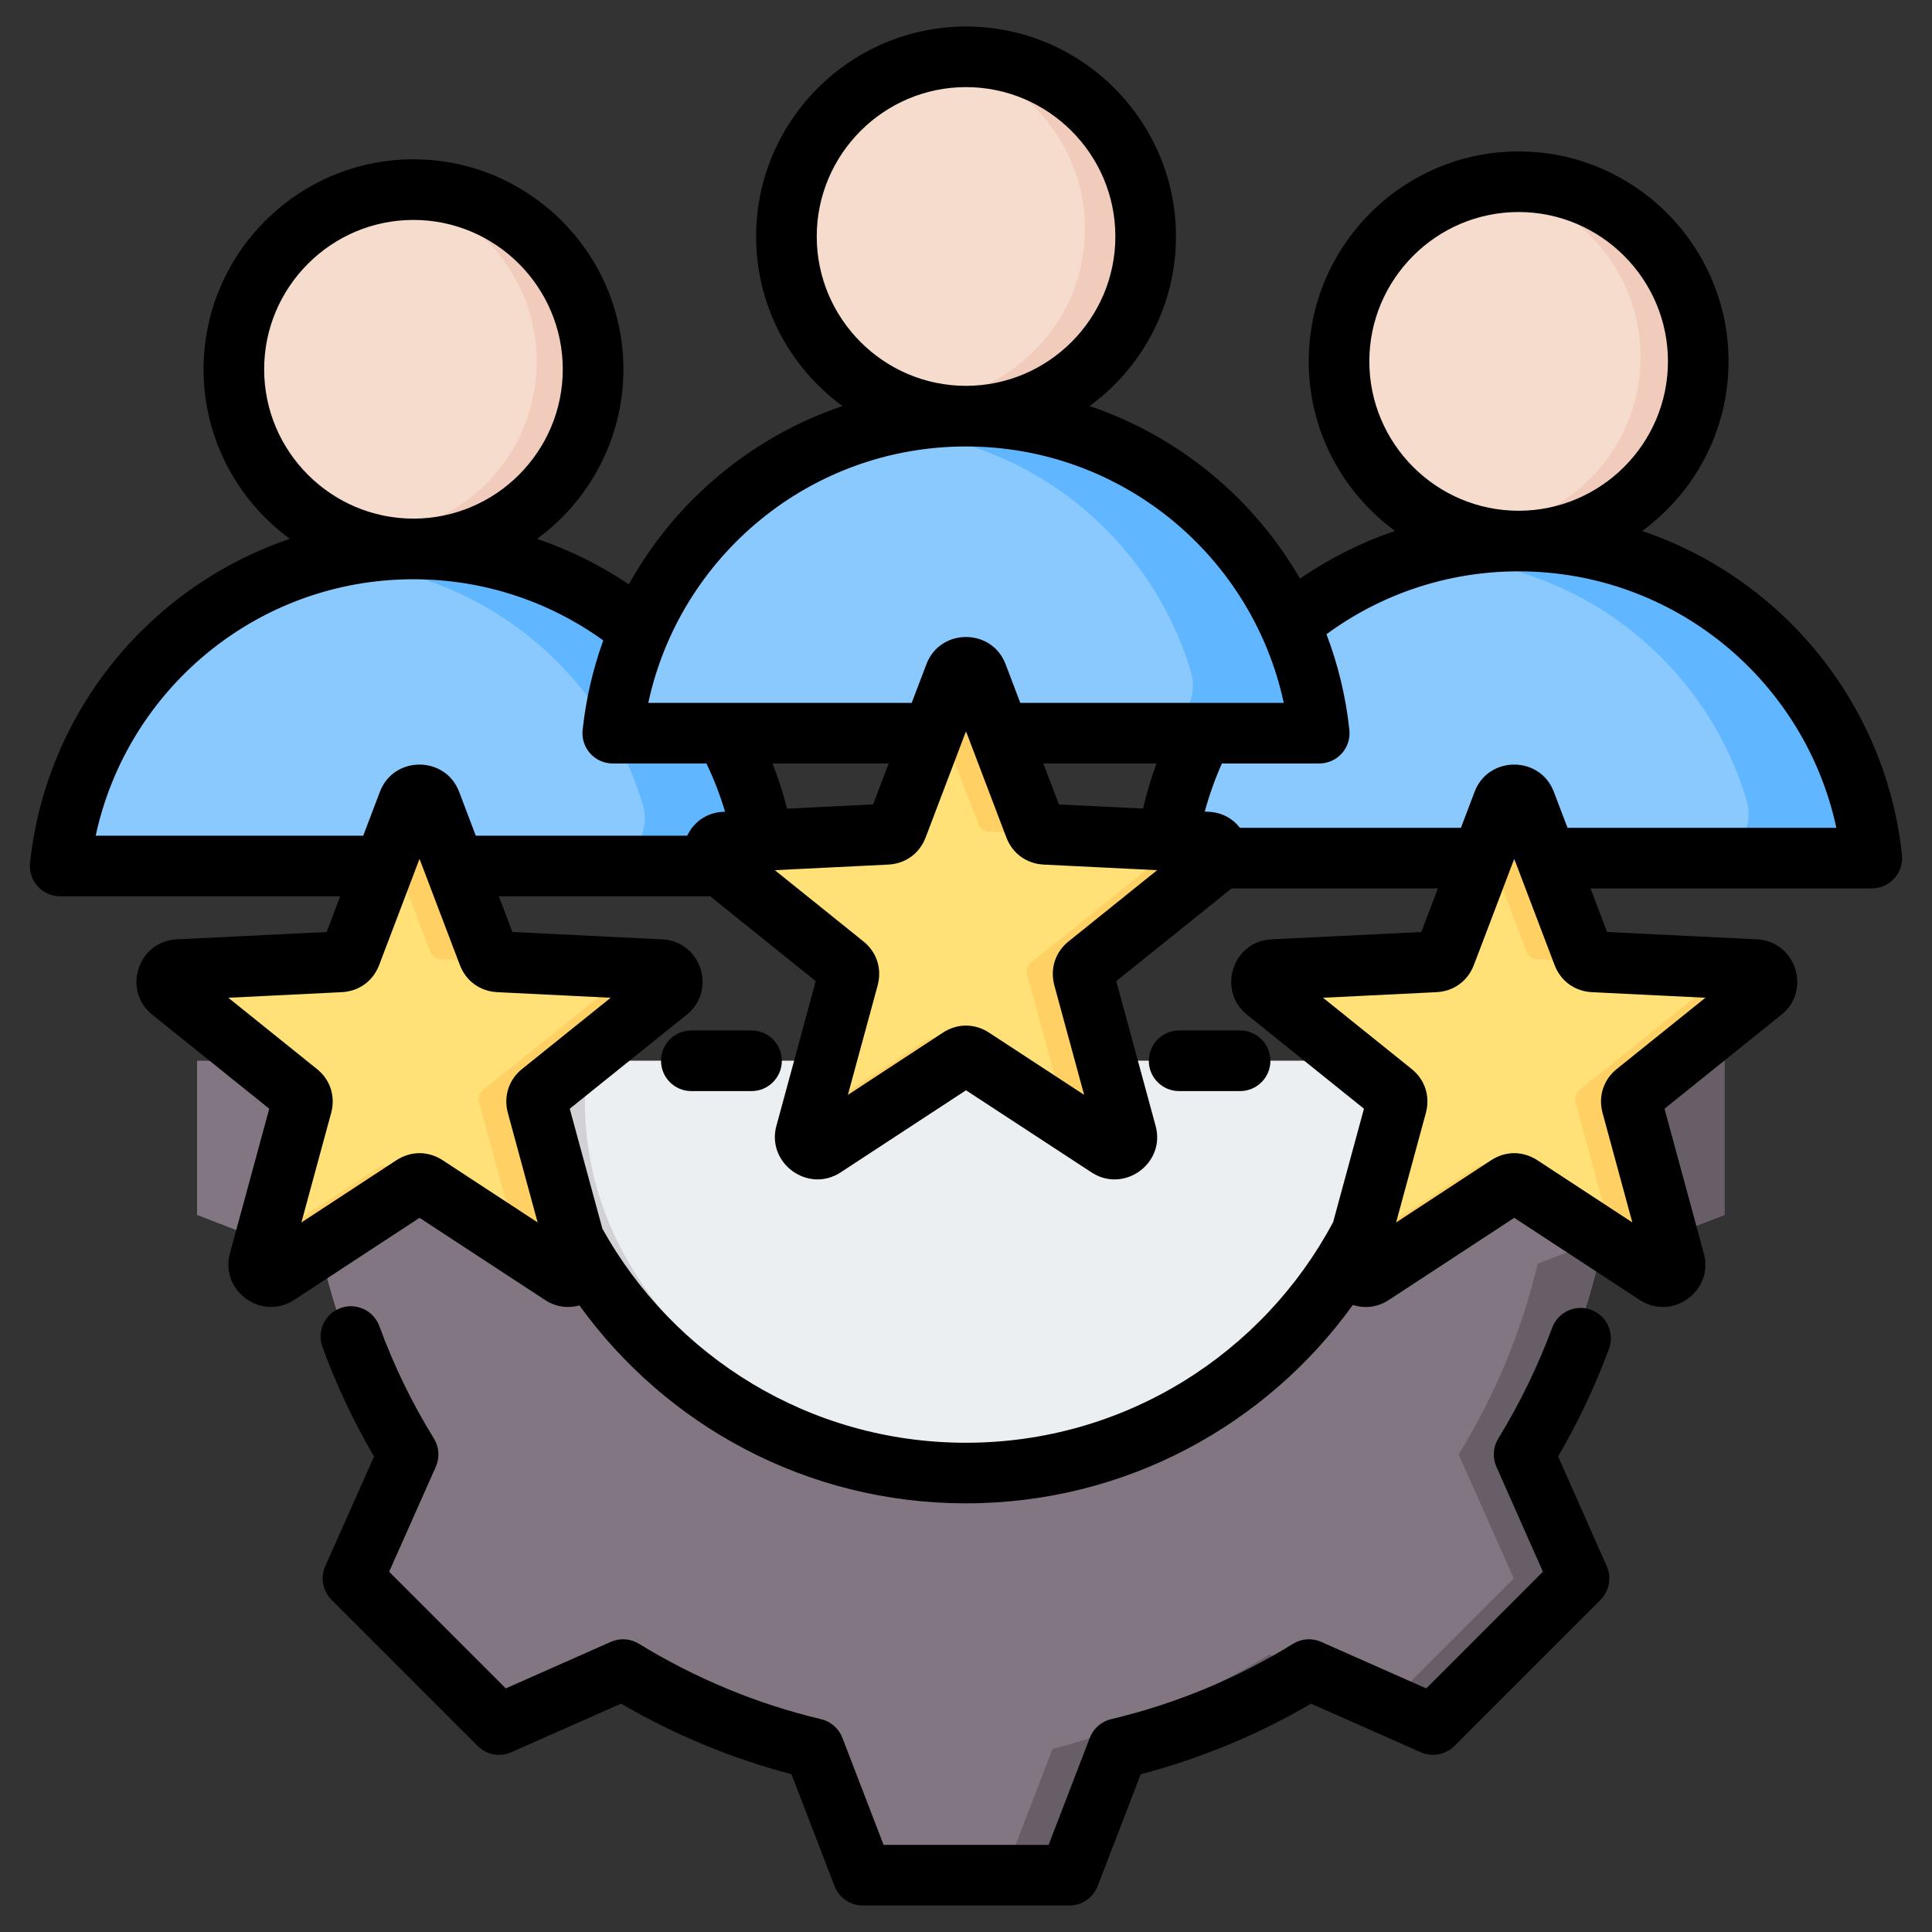 <svg width="55" height="55" viewBox="0 0 55 55" fill="none" xmlns="http://www.w3.org/2000/svg">
<rect x="0" y="0" width="55" height="55" fill="#333333" stroke="none"/>
<g clip-path="url(#clip0_202_2379)">
<path fill-rule="evenodd" clip-rule="evenodd" d="M49.091 30.197V34.587L45.489 35.974C45.032 37.892 44.272 39.725 43.237 41.405L44.803 44.935L40.643 49.098L37.112 47.529C35.433 48.564 33.6 49.326 31.679 49.783L30.292 53.383H24.407L23.02 49.781C21.102 49.324 19.269 48.564 17.589 47.529L14.059 49.098L9.896 44.935L11.465 41.407C10.43 39.725 9.668 37.892 9.21 35.974L5.61 34.587V30.197H49.091Z" fill="#837683"/>
<path fill-rule="evenodd" clip-rule="evenodd" d="M39.643 30.197C39.696 30.588 39.723 30.985 39.723 31.388C39.723 37.132 34.183 41.79 27.349 41.79C20.518 41.79 14.978 37.132 14.978 31.388C14.978 30.985 15.005 30.588 15.058 30.197H39.643Z" fill="#ECEFF1"/>
<path fill-rule="evenodd" clip-rule="evenodd" d="M16.732 30.197C16.679 30.588 16.652 30.985 16.652 31.388C16.652 36.896 21.747 41.404 28.189 41.767C27.91 41.782 27.631 41.79 27.349 41.79C20.518 41.79 14.978 37.132 14.978 31.388C14.978 30.985 15.005 30.588 15.058 30.197H16.732Z" fill="#D1D1D6"/>
<path fill-rule="evenodd" clip-rule="evenodd" d="M49.091 30.197V34.587L45.489 35.974C45.032 37.892 44.271 39.725 43.237 41.405L44.803 44.935L40.643 49.098L39.457 48.572L43.093 44.935L41.524 41.405C42.559 39.725 43.319 37.892 43.776 35.974L47.378 34.587V30.197H49.091ZM17.589 47.529L14.058 49.098L13.532 48.572L16.85 47.097C17.091 47.246 17.337 47.39 17.589 47.529ZM37.112 47.529C35.433 48.564 33.599 49.326 31.679 49.783L30.292 53.383H28.579L29.966 49.783C31.887 49.326 34.46 48.132 36.142 47.097L37.112 47.529Z" fill="#685E68"/>
<path fill-rule="evenodd" clip-rule="evenodd" d="M43.278 22.849L44.916 27.159C44.962 27.29 45.079 27.371 45.217 27.378L49.824 27.604C50.135 27.619 50.266 28.015 50.022 28.209L46.427 31.1C46.317 31.185 46.275 31.32 46.31 31.454L47.52 35.905C47.602 36.206 47.266 36.45 47.004 36.28L43.147 33.754C43.031 33.676 42.889 33.676 42.772 33.754L38.912 36.28C38.65 36.45 38.314 36.206 38.399 35.905L39.609 31.454C39.645 31.32 39.599 31.185 39.492 31.1L35.898 28.209C35.653 28.015 35.781 27.619 36.096 27.604L40.702 27.378C40.84 27.371 40.954 27.29 41.003 27.159L42.641 22.849C42.751 22.555 43.169 22.555 43.278 22.849Z" fill="#FFE177"/>
<path fill-rule="evenodd" clip-rule="evenodd" d="M48.366 27.534L49.824 27.604C50.135 27.619 50.266 28.015 50.022 28.209L46.427 31.1C46.318 31.185 46.275 31.32 46.31 31.454L47.52 35.905C47.602 36.206 47.266 36.45 47.004 36.28L46.006 35.625L44.853 31.383C44.817 31.249 44.86 31.114 44.969 31.029L48.564 28.139C48.808 27.944 48.681 27.548 48.366 27.534ZM43.278 22.849L44.916 27.159C44.962 27.29 45.076 27.371 45.214 27.378L43.76 27.307C43.621 27.3 43.505 27.219 43.459 27.088L42.245 23.893L42.641 22.849C42.751 22.555 43.169 22.555 43.278 22.849ZM43.147 33.754C43.031 33.676 42.889 33.676 42.772 33.754L38.912 36.28C38.65 36.45 38.314 36.206 38.399 35.905L38.502 35.523L41.99 33.241C42.103 33.166 42.245 33.166 42.362 33.241L43.147 33.754Z" fill="#FFD064"/>
<path fill-rule="evenodd" clip-rule="evenodd" d="M3.773 24.652H19.718C20.164 24.652 20.547 24.46 20.813 24.102C21.079 23.744 21.154 23.319 21.025 22.893C19.823 18.907 16.124 16.004 11.746 16.004C7.368 16.004 3.668 18.907 2.466 22.893C2.338 23.319 2.411 23.744 2.678 24.102C2.944 24.46 3.328 24.652 3.773 24.652Z" fill="#8AC9FE"/>
<path fill-rule="evenodd" clip-rule="evenodd" d="M19.718 24.652C20.164 24.652 20.548 24.46 20.814 24.102C21.079 23.744 21.155 23.319 21.025 22.893C19.823 18.907 16.124 16.004 11.746 16.004C11.282 16.004 10.826 16.037 10.381 16.099C14.148 16.631 17.22 19.329 18.294 22.893C18.424 23.319 18.35 23.744 18.084 24.102C17.818 24.46 17.434 24.652 16.988 24.652H19.718Z" fill="#60B7FF"/>
<path fill-rule="evenodd" clip-rule="evenodd" d="M11.746 15.201C14.445 15.201 16.646 13 16.646 10.301C16.646 7.602 14.445 5.401 11.746 5.401C9.047 5.401 6.846 7.602 6.846 10.301C6.846 13 9.047 15.201 11.746 15.201Z" fill="#F6DCCD"/>
<path fill-rule="evenodd" clip-rule="evenodd" d="M11.746 5.401C14.452 5.401 16.646 7.595 16.646 10.301C16.646 13.008 14.452 15.201 11.746 15.201C11.514 15.201 11.286 15.185 11.063 15.154C13.445 14.821 15.28 12.776 15.28 10.301C15.28 7.827 13.445 5.781 11.063 5.449C11.286 5.418 11.514 5.401 11.746 5.401Z" fill="#F1CBBC"/>
<path fill-rule="evenodd" clip-rule="evenodd" d="M27.668 19.216L29.306 23.526C29.352 23.657 29.469 23.738 29.607 23.745L34.214 23.972C34.525 23.986 34.656 24.382 34.412 24.577L30.817 27.467C30.707 27.552 30.665 27.687 30.7 27.821L31.91 32.272C31.992 32.573 31.655 32.817 31.394 32.647L27.537 30.121C27.42 30.043 27.279 30.043 27.162 30.121L23.302 32.647C23.04 32.817 22.704 32.573 22.789 32.272L23.999 27.821C24.034 27.687 23.988 27.552 23.882 27.467L20.288 24.577C20.043 24.382 20.171 23.986 20.486 23.972L25.092 23.745C25.23 23.738 25.343 23.657 25.393 23.526L27.031 19.216C27.141 18.923 27.558 18.923 27.668 19.216Z" fill="#FFE177"/>
<path fill-rule="evenodd" clip-rule="evenodd" d="M32.756 23.901L34.214 23.972C34.525 23.986 34.656 24.382 34.412 24.577L30.817 27.467C30.707 27.552 30.665 27.687 30.7 27.821L31.91 32.272C31.992 32.573 31.656 32.817 31.394 32.647L30.396 31.993L29.243 27.75C29.207 27.616 29.25 27.481 29.359 27.397L32.954 24.506C33.198 24.311 33.071 23.915 32.756 23.901ZM27.668 19.216L29.306 23.526C29.352 23.657 29.465 23.738 29.604 23.745L28.149 23.674C28.011 23.667 27.895 23.586 27.849 23.455L26.635 20.26L27.031 19.216C27.141 18.923 27.558 18.923 27.668 19.216ZM27.537 30.121C27.421 30.043 27.279 30.043 27.162 30.121L23.302 32.647C23.04 32.817 22.704 32.573 22.789 32.272L22.892 31.89L26.38 29.608C26.493 29.534 26.635 29.534 26.752 29.608L27.537 30.121Z" fill="#FFD064"/>
<path fill-rule="evenodd" clip-rule="evenodd" d="M12.065 22.849L13.703 27.159C13.749 27.29 13.865 27.371 14.004 27.378L18.61 27.604C18.921 27.619 19.052 28.015 18.808 28.209L15.213 31.1C15.104 31.185 15.061 31.32 15.097 31.454L16.307 35.905C16.388 36.206 16.052 36.45 15.79 36.28L11.934 33.754C11.817 33.676 11.675 33.676 11.559 33.754L7.699 36.28C7.437 36.45 7.101 36.206 7.185 35.905L8.396 31.454C8.431 31.32 8.385 31.185 8.279 31.1L4.684 28.209C4.44 28.015 4.567 27.619 4.882 27.604L9.489 27.378C9.627 27.371 9.74 27.29 9.789 27.159L11.428 22.849C11.537 22.555 11.955 22.555 12.065 22.849Z" fill="#FFE177"/>
<path fill-rule="evenodd" clip-rule="evenodd" d="M17.152 27.534L18.61 27.604C18.922 27.619 19.052 28.015 18.808 28.209L15.214 31.1C15.104 31.185 15.061 31.32 15.097 31.454L16.307 35.905C16.388 36.206 16.052 36.45 15.79 36.28L14.793 35.625L13.639 31.383C13.604 31.249 13.646 31.114 13.756 31.029L17.351 28.139C17.595 27.944 17.467 27.548 17.152 27.534ZM12.065 22.849L13.703 27.159C13.749 27.29 13.862 27.371 14 27.378L12.546 27.307C12.408 27.3 12.291 27.219 12.245 27.088L11.031 23.893L11.428 22.849C11.537 22.555 11.955 22.555 12.065 22.849ZM11.934 33.754C11.817 33.676 11.675 33.676 11.559 33.754L7.699 36.28C7.437 36.45 7.101 36.206 7.186 35.905L7.288 35.523L10.777 33.241C10.89 33.166 11.031 33.166 11.148 33.241L11.934 33.754Z" fill="#FFD064"/>
<path fill-rule="evenodd" clip-rule="evenodd" d="M35.195 24.518H51.139C51.586 24.518 51.969 24.326 52.235 23.968C52.501 23.61 52.576 23.186 52.447 22.759C51.245 18.774 47.546 15.87 43.168 15.87C38.79 15.87 35.09 18.774 33.888 22.759C33.759 23.186 33.833 23.61 34.099 23.968C34.365 24.326 34.75 24.518 35.195 24.518Z" fill="#8AC9FE"/>
<path fill-rule="evenodd" clip-rule="evenodd" d="M51.139 24.518C51.586 24.518 51.969 24.326 52.235 23.968C52.501 23.61 52.576 23.186 52.447 22.759C51.245 18.774 47.546 15.87 43.168 15.87C42.704 15.87 42.248 15.903 41.803 15.966C45.57 16.498 48.642 19.195 49.716 22.759C49.846 23.186 49.772 23.61 49.506 23.968C49.24 24.326 48.855 24.518 48.41 24.518H51.139Z" fill="#60B7FF"/>
<path fill-rule="evenodd" clip-rule="evenodd" d="M43.168 15.067C45.867 15.067 48.068 12.866 48.068 10.167C48.068 7.468 45.867 5.268 43.168 5.268C40.469 5.268 38.268 7.468 38.268 10.167C38.268 12.866 40.469 15.067 43.168 15.067Z" fill="#F6DCCD"/>
<path fill-rule="evenodd" clip-rule="evenodd" d="M43.168 5.268C45.873 5.268 48.068 7.462 48.068 10.167C48.068 12.874 45.873 15.067 43.168 15.067C42.936 15.067 42.707 15.051 42.485 15.021C44.867 14.687 46.702 12.642 46.702 10.167C46.702 7.694 44.867 5.647 42.485 5.315C42.707 5.285 42.936 5.268 43.168 5.268Z" fill="#F1CBBC"/>
<path fill-rule="evenodd" clip-rule="evenodd" d="M19.379 20.867H35.323C35.77 20.867 36.153 20.674 36.419 20.317C36.685 19.958 36.76 19.534 36.63 19.108C35.428 15.122 31.729 12.219 27.351 12.219C22.973 12.219 19.273 15.122 18.071 19.108C17.943 19.534 18.017 19.958 18.283 20.317C18.549 20.674 18.933 20.867 19.379 20.867Z" fill="#8AC9FE"/>
<path fill-rule="evenodd" clip-rule="evenodd" d="M35.323 20.867C35.77 20.867 36.153 20.674 36.419 20.317C36.685 19.958 36.76 19.534 36.63 19.108C35.428 15.122 31.729 12.219 27.351 12.219C26.887 12.219 26.431 12.252 25.986 12.314C29.753 12.846 32.825 15.544 33.899 19.108C34.029 19.534 33.955 19.958 33.689 20.317C33.423 20.674 33.039 20.867 32.593 20.867H35.323Z" fill="#60B7FF"/>
<path fill-rule="evenodd" clip-rule="evenodd" d="M27.351 11.416C30.05 11.416 32.251 9.215 32.251 6.516C32.251 3.817 30.05 1.616 27.351 1.616C24.652 1.616 22.451 3.817 22.451 6.516C22.451 9.215 24.652 11.416 27.351 11.416Z" fill="#F6DCCD"/>
<path fill-rule="evenodd" clip-rule="evenodd" d="M27.351 1.616C30.057 1.616 32.251 3.81 32.251 6.516C32.251 9.223 30.057 11.416 27.351 11.416C27.119 11.416 26.891 11.4 26.668 11.369C29.051 11.036 30.886 8.991 30.886 6.516C30.886 4.042 29.051 1.996 26.668 1.664C26.891 1.633 27.119 1.616 27.351 1.616Z" fill="#F1CBBC"/>
<path fill-rule="evenodd" clip-rule="evenodd" d="M9.684 25.516H1.713C1.468 25.516 1.235 25.412 1.071 25.23C0.907 25.048 0.829 24.805 0.855 24.561C1.318 20.25 4.274 16.685 8.253 15.34C6.764 14.251 5.795 12.491 5.795 10.513C5.795 7.221 8.478 4.535 11.769 4.535C15.064 4.535 17.747 7.221 17.747 10.513C17.747 12.491 16.777 14.251 15.288 15.34C16.221 15.656 17.099 16.094 17.901 16.635C19.217 14.269 21.382 12.439 23.984 11.56C22.495 10.471 21.525 8.711 21.525 6.732C21.525 3.441 24.209 0.755 27.5 0.755C30.794 0.755 33.477 3.441 33.477 6.732C33.477 8.711 32.508 10.471 31.018 11.56C33.561 12.419 35.686 14.185 37.009 16.473C37.836 15.903 38.745 15.443 39.714 15.115C38.226 14.026 37.256 12.267 37.256 10.288C37.256 6.997 39.939 4.311 43.231 4.311C46.525 4.311 49.208 6.997 49.208 10.288C49.208 12.267 48.239 14.027 46.749 15.116C50.729 16.461 53.684 20.026 54.145 24.337C54.171 24.58 54.093 24.823 53.929 25.005C53.765 25.187 53.532 25.291 53.287 25.291H45.28L45.751 26.532C46.821 26.584 50.014 26.741 50.011 26.741C51.128 26.792 51.576 28.199 50.713 28.887L47.385 31.563C47.666 32.597 48.503 35.678 48.503 35.677C48.801 36.743 47.613 37.613 46.684 37.01C46.683 37.01 46.682 37.009 46.681 37.008L43.107 34.669L39.537 37.008C39.535 37.009 39.535 37.01 39.533 37.01C39.2 37.227 38.833 37.253 38.513 37.148C36.05 40.569 32.033 42.797 27.496 42.797C22.966 42.797 18.957 40.576 16.495 37.162C16.186 37.25 15.838 37.217 15.52 37.01C15.519 37.01 15.518 37.009 15.517 37.008L11.943 34.669L8.372 37.008C8.371 37.009 8.37 37.01 8.369 37.01C7.444 37.611 6.258 36.745 6.545 35.682L6.545 35.681C6.545 35.681 7.386 32.59 7.665 31.563C6.832 30.893 4.337 28.887 4.339 28.889C3.473 28.199 3.921 26.792 5.035 26.741L9.298 26.532C9.391 26.288 9.529 25.925 9.684 25.516ZM11.769 16.49C7.33 16.49 3.621 19.618 2.724 23.791H10.34C10.607 23.088 10.814 22.543 10.814 22.543C11.205 21.507 12.68 21.507 13.071 22.543L13.545 23.791H19.563C19.739 23.418 20.101 23.132 20.592 23.11L20.641 23.107C20.5 22.633 20.323 22.174 20.111 21.735H17.444C17.199 21.735 16.965 21.631 16.802 21.449C16.638 21.267 16.56 21.024 16.586 20.781C16.681 19.895 16.881 19.041 17.174 18.231C15.654 17.136 13.787 16.49 11.769 16.49ZM11.769 14.764C14.113 14.764 16.021 12.854 16.021 10.513C16.021 8.172 14.113 6.261 11.769 6.261C9.428 6.261 7.52 8.172 7.52 10.513C7.52 12.854 9.428 14.764 11.769 14.764ZM27.5 12.71C23.061 12.71 19.352 15.837 18.455 20.01H25.954C26.193 19.381 26.372 18.911 26.372 18.911C26.763 17.875 28.237 17.875 28.628 18.911L29.046 20.01H36.546C35.651 15.837 31.942 12.71 27.5 12.71ZM25.298 21.735H21.992C22.156 22.152 22.294 22.581 22.406 23.02L24.855 22.9C24.959 22.627 25.12 22.205 25.298 21.735ZM27.5 10.984C29.843 10.984 31.752 9.073 31.752 6.732C31.752 4.391 29.843 2.48 27.5 2.48C25.159 2.48 23.251 4.391 23.251 6.732C23.251 9.073 25.159 10.984 27.5 10.984ZM37.762 18.055C38.09 18.917 38.313 19.831 38.414 20.781C38.44 21.024 38.362 21.267 38.198 21.449C38.035 21.631 37.801 21.735 37.556 21.735H34.785C34.589 22.175 34.425 22.632 34.297 23.104C34.367 23.107 34.404 23.109 34.404 23.109C34.792 23.127 35.099 23.308 35.299 23.566H41.59C41.814 22.975 41.978 22.543 41.978 22.543C42.369 21.507 43.844 21.507 44.235 22.543L44.624 23.566H52.277C51.382 19.393 47.672 16.265 43.231 16.265C41.185 16.265 39.294 16.93 37.762 18.055ZM32.923 21.735H29.702L30.145 22.9C30.653 22.925 31.643 22.974 32.54 23.018C32.642 22.58 32.771 22.152 32.923 21.735ZM43.231 14.54C45.574 14.54 47.483 12.629 47.483 10.288C47.483 7.947 45.574 6.036 43.231 6.036C40.89 6.036 38.982 7.947 38.982 10.288C38.982 12.629 40.89 14.54 43.231 14.54ZM37.951 34.792C38.222 33.797 38.646 32.236 38.829 31.563C37.996 30.893 35.501 28.887 35.504 28.889C34.637 28.199 35.086 26.792 36.199 26.741L40.462 26.532C40.572 26.244 40.744 25.791 40.934 25.291H35.061L31.778 27.931C32.059 28.965 32.897 32.046 32.896 32.045C33.194 33.111 32.006 33.981 31.077 33.378C31.076 33.378 31.075 33.377 31.074 33.376L27.5 31.038L23.93 33.376C23.929 33.377 23.928 33.377 23.927 33.378C23.001 33.978 21.815 33.113 22.102 32.05L22.103 32.049C22.103 32.049 22.943 28.958 23.222 27.931C22.574 27.41 20.92 26.08 20.219 25.516H14.201L14.587 26.532C15.657 26.584 18.85 26.741 18.847 26.741C19.964 26.792 20.412 28.199 19.549 28.887L16.22 31.563C16.417 32.286 16.885 34.008 17.149 34.979C19.169 38.613 23.044 41.072 27.496 41.072C32.025 41.072 35.96 38.528 37.951 34.792ZM22.058 24.772C23.115 25.622 24.57 26.792 24.57 26.792C24.956 27.095 25.112 27.569 24.986 28.045C24.986 28.047 24.985 28.05 24.985 28.052L24.137 31.17C25.273 30.426 26.835 29.402 26.834 29.403C27.248 29.128 27.749 29.127 28.164 29.402L30.863 31.168L30.015 28.052C30.015 28.05 30.014 28.047 30.014 28.045C29.888 27.569 30.045 27.095 30.43 26.792L32.942 24.772L29.715 24.613L29.713 24.613C29.224 24.588 28.823 24.299 28.647 23.836L27.5 20.818L26.353 23.835C26.178 24.299 25.776 24.588 25.287 24.613L25.285 24.613L22.058 24.772ZM6.5 28.404C7.558 29.254 9.013 30.424 9.012 30.424C9.398 30.727 9.555 31.201 9.429 31.677C9.429 31.679 9.428 31.682 9.427 31.684L8.58 34.801C9.715 34.058 11.278 33.034 11.276 33.035C11.69 32.76 12.192 32.759 12.607 33.033L15.305 34.8L14.458 31.684C14.457 31.682 14.457 31.679 14.456 31.677C14.331 31.201 14.487 30.727 14.872 30.424L17.385 28.404L14.158 28.245L14.156 28.245C13.667 28.22 13.265 27.931 13.09 27.468L11.943 24.45L10.796 27.467C10.62 27.931 10.219 28.22 9.729 28.245L9.727 28.245L6.5 28.404ZM35.303 29.335C35.78 29.335 36.166 29.722 36.166 30.198C36.166 30.674 35.78 31.061 35.303 31.061H33.567C33.09 31.061 32.704 30.674 32.704 30.198C32.704 29.722 33.09 29.335 33.567 29.335H35.303ZM21.395 29.335C21.871 29.335 22.257 29.722 22.257 30.198C22.257 30.674 21.871 31.061 21.395 31.061H19.68C19.204 31.061 18.818 30.674 18.818 30.198C18.818 29.722 19.204 29.335 19.68 29.335H21.395ZM37.664 28.404C38.722 29.254 40.177 30.424 40.177 30.424C40.562 30.727 40.719 31.201 40.593 31.677C40.593 31.679 40.592 31.682 40.591 31.684L39.744 34.801C40.879 34.058 42.442 33.034 42.44 33.035C42.855 32.76 43.356 32.759 43.771 33.033L46.469 34.8L45.622 31.684C45.622 31.682 45.621 31.679 45.62 31.677C45.495 31.201 45.651 30.727 46.036 30.424L48.549 28.404L45.322 28.245L45.32 28.245C44.831 28.22 44.429 27.931 44.254 27.468L43.107 24.45L41.96 27.467C41.784 27.931 41.383 28.22 40.893 28.245L40.892 28.245L37.664 28.404ZM9.179 38.345C9.015 37.898 9.245 37.401 9.692 37.238C10.139 37.074 10.635 37.304 10.799 37.751C11.207 38.866 11.726 39.939 12.352 40.951C12.502 41.193 12.523 41.494 12.407 41.755L11.078 44.744L14.399 48.065L17.388 46.741C17.647 46.626 17.947 46.646 18.188 46.794C19.793 47.777 21.538 48.506 23.375 48.941C23.652 49.007 23.879 49.205 23.981 49.471L25.154 52.52H29.852L31.025 49.471C31.127 49.205 31.354 49.007 31.631 48.941C33.46 48.507 35.211 47.784 36.809 46.796C37.051 46.646 37.352 46.625 37.612 46.741L40.602 48.065L43.923 44.743L42.599 41.754C42.484 41.495 42.504 41.195 42.652 40.954C43.266 39.952 43.781 38.895 44.187 37.797C44.352 37.351 44.848 37.122 45.295 37.288C45.742 37.453 45.97 37.949 45.805 38.396C45.413 39.457 44.928 40.483 44.357 41.463L45.74 44.586C45.885 44.912 45.814 45.293 45.562 45.545L41.403 49.704C41.151 49.956 40.77 50.027 40.444 49.882C40.444 49.882 37.323 48.5 37.323 48.5C35.807 49.388 34.175 50.062 32.474 50.509L31.249 53.692C31.121 54.025 30.801 54.245 30.444 54.245H24.562C24.205 54.245 23.885 54.025 23.757 53.692C23.757 53.692 22.532 50.509 22.532 50.509C20.828 50.062 19.198 49.383 17.679 48.499L14.556 49.882C14.23 50.027 13.849 49.956 13.597 49.704L9.438 45.545C9.186 45.293 9.115 44.911 9.26 44.584L10.648 41.464C10.065 40.47 9.575 39.425 9.179 38.345Z" fill="black"/>
</g>
<defs>
<clipPath id="clip0_202_2379">
<rect width="55" height="55" fill="white"/>
</clipPath>
</defs>
</svg>
